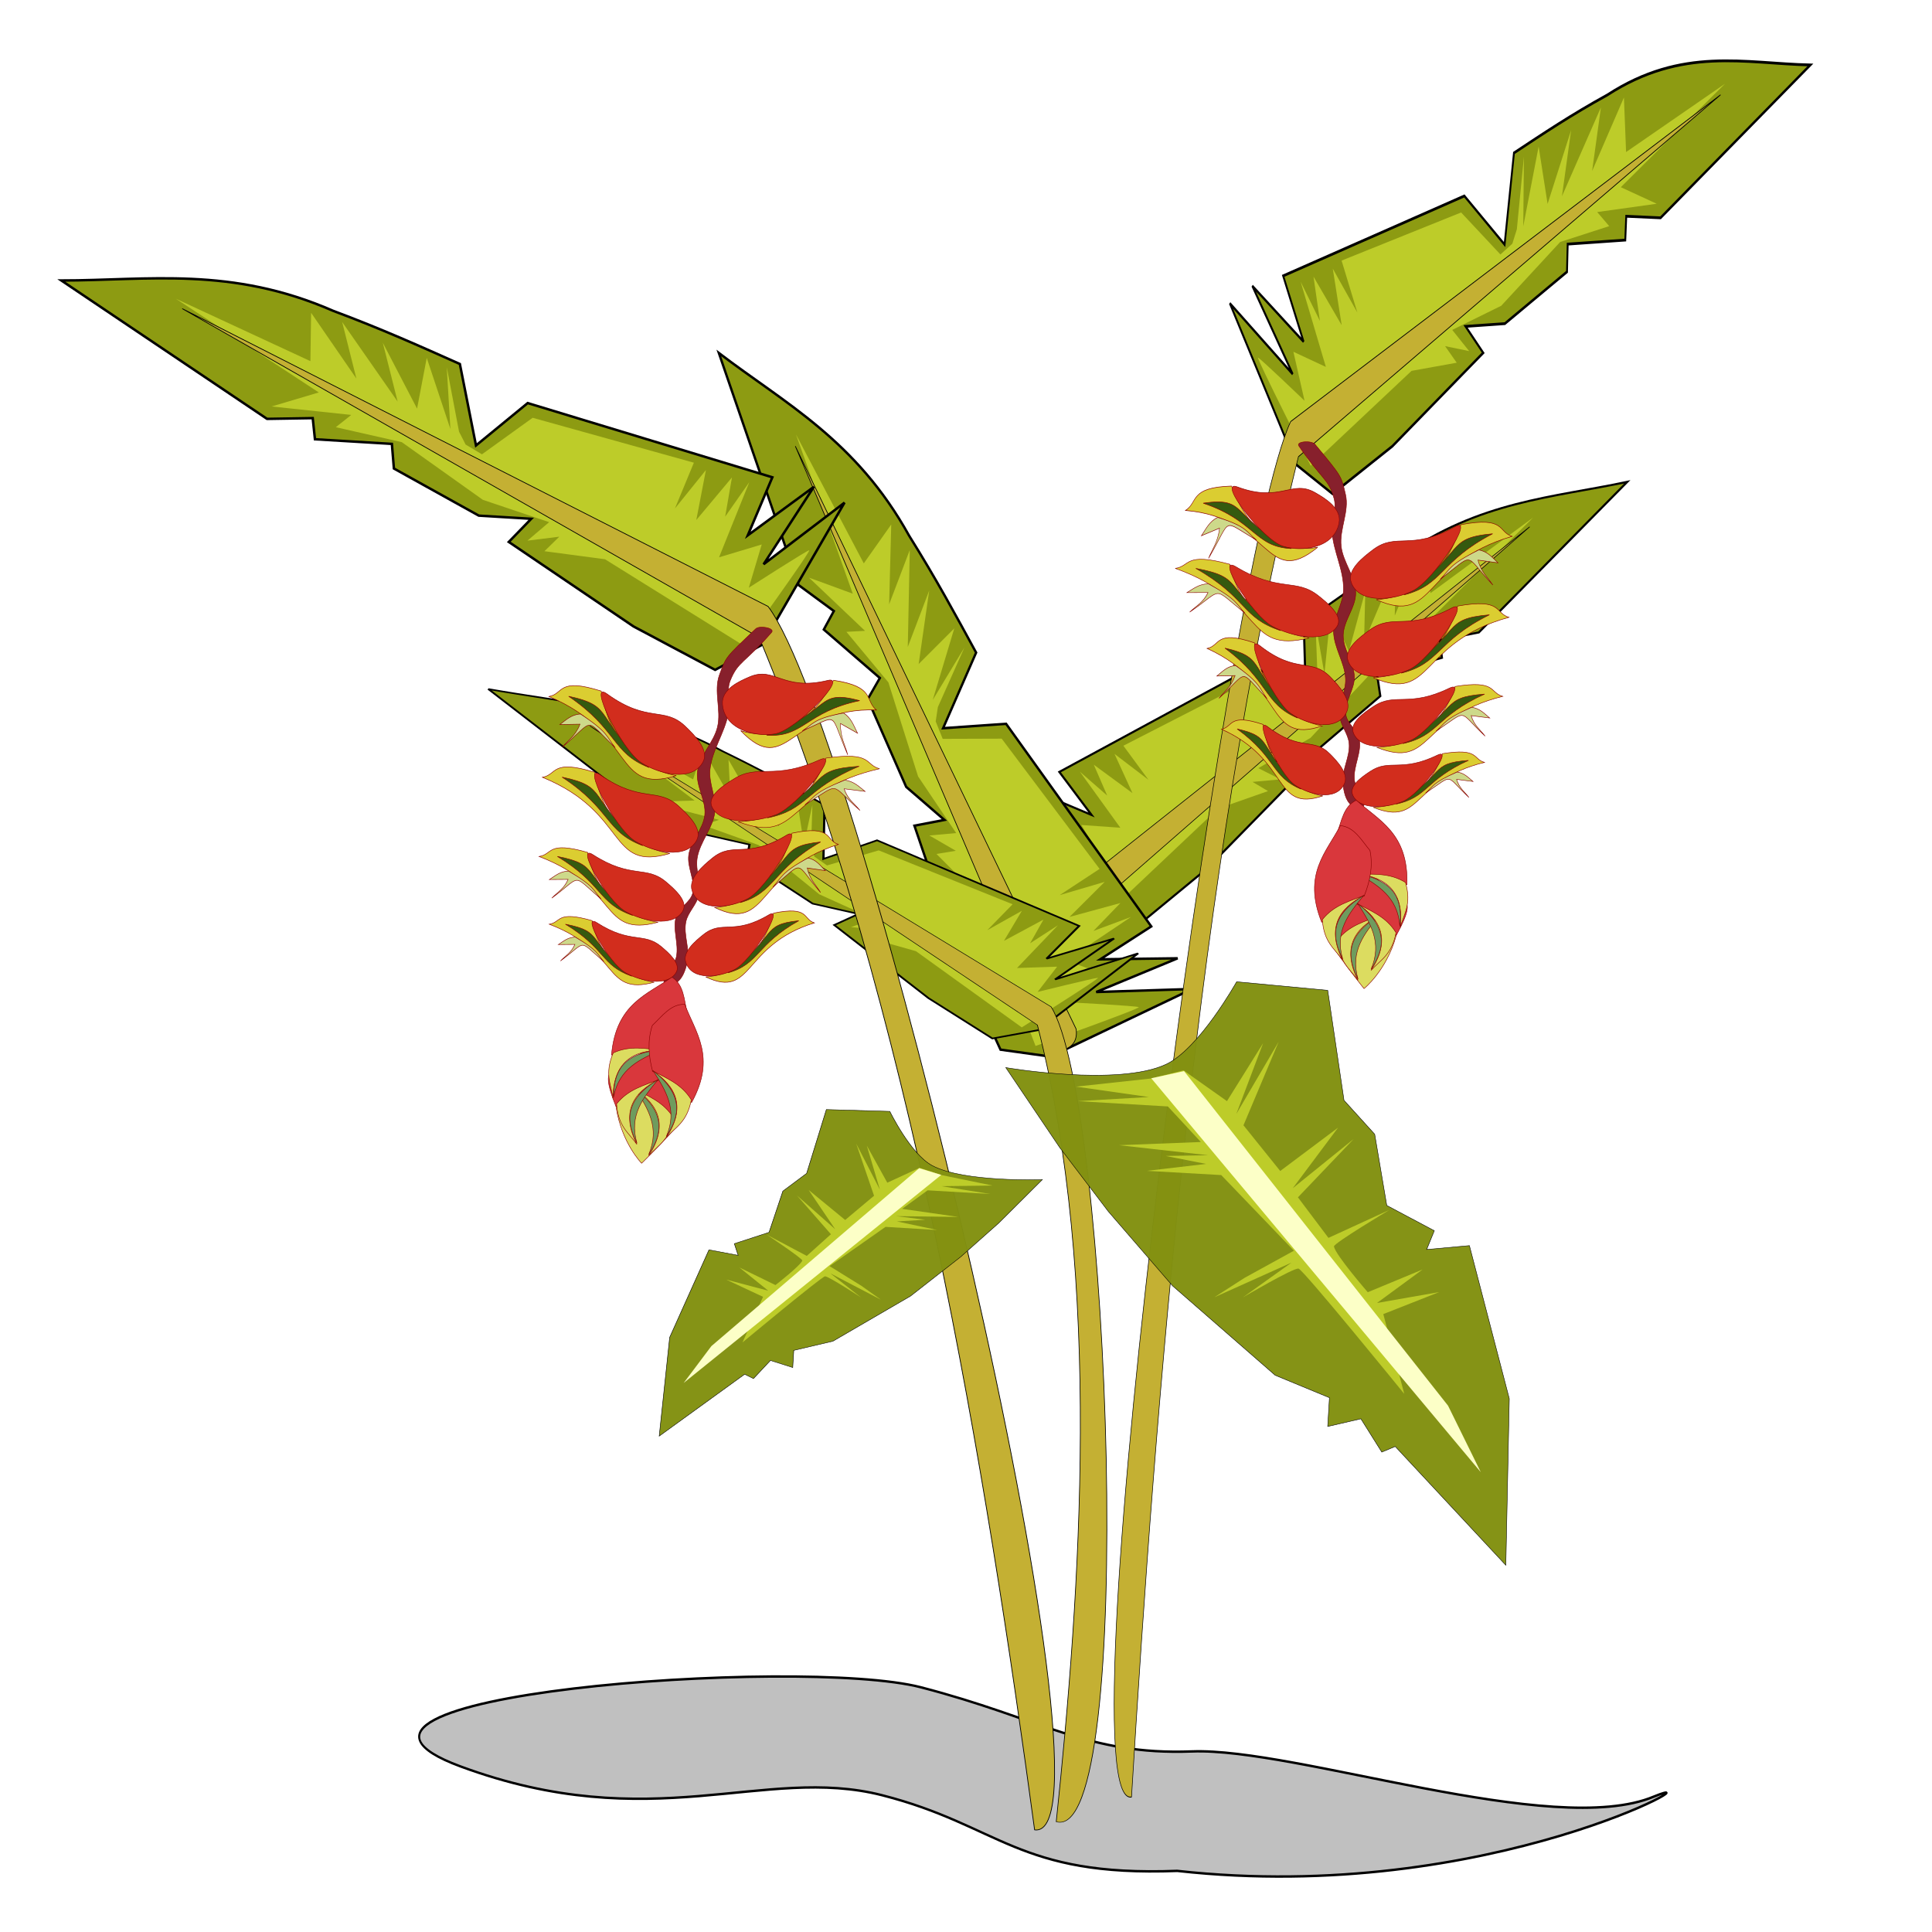 <?xml version="1.0" encoding="UTF-8"?>
<svg version="1.1" viewBox="0 0 300 300" xmlns="http://www.w3.org/2000/svg">
<defs>
<filter id="a">
<feGaussianBlur stdDeviation="4.15"/>
</filter>
</defs>
<g transform="translate(0 -752.36)">
<g transform="translate(7.817 -6.396)">
<path transform="matrix(.311 -.03 .044 .377 109.92 575.64)" d="m45.247 1210.7c-51.651-2.463-72.349-19.298-130.08-36.763-57.735-17.465-322.59-22.279-231.89 14.14 90.701 36.418 149.8 11.339 206.44 28.279 56.638 16.94 62.111 38.639 141.4 42.419 152.49 26.462 276.33-20.519 239.61-11.533-52.036 13.236-173.82-34.078-225.48-36.541z" fill="#c0c0c0" filter="url(#a)" stroke="#000" stroke-width="1px"/>
<g transform="matrix(.382 .023 -.023 .381 173.98 566.27)">
<g transform="matrix(-.824 .281 .293 .79 -301.47 294.63)">
<path d="m-119.39 775.17 29.848-59.695-31.269 27.005 18.477-32.69-25.584 21.32 8.528-24.162-100.91-24.162-19.898 18.477-8.528-32.69c-16.368-6.159-32.542-12.318-52.589-18.477-42.448-15.629-75.533-7.852-110.86-5.685l86.701 51.168 18.477-1.421 1.421 8.528h31.269l1.421 9.949 35.533 17.056h21.32l-8.528 9.949 52.589 31.269 34.112 15.635z" fill="#8d9b12" stroke="#000" stroke-width="1px"/>
<path d="m-247.4 696.08-6.55-25.903 2.977 25.01-11.314-28.285-2.68 20.842-15.482-25.903 7.443 23.521-24.414-30.965 7.146 22.628-19.948-25.605 0.893 19.651-55.974-22.033 60.143 34.537-18.757 6.848 32.453 1.489-5.955 5.359 27.094 4.466 34.24 21.437 27.392 7.443-8.337 8.039 12.803-2.382-5.657 6.253 24.712 1.786 58.059 31.56s25.605-40.492 24.414-40.194c-1.191 0.298-23.521 16.673-23.521 16.673l4.168-17.864-16.971 6.253 10.421-31.262-8.932 14.589 1.786-16.078-13.398 18.162 2.68-20.544-11.612 16.376 6.55-19.055-66.395-14.291-19.651 16.078-6.848-3.573z" fill="#bdcc29"/>
<path d="m-362.43 652.93 241.62 119.39c1.32 0.531 10.005-6.393 2.843-12.792z" fill="#c4b033" stroke="#000" stroke-linejoin="round" stroke-width=".3"/>
</g>
<g transform="matrix(.764 .586 -.552 .811 526.51 376.69)">
<path d="m-119.39 775.17 29.848-59.695-31.269 27.005 18.477-32.69-25.584 21.32 8.528-24.162-100.91-24.162-19.898 18.477-8.528-32.69c-16.368-6.159-32.542-12.318-52.589-18.477-42.448-15.629-75.533-7.852-110.86-5.685l86.701 51.168 18.477-1.421 1.421 8.528h31.269l1.421 9.949 35.533 17.056h21.32l-8.528 9.949 52.589 31.269 34.112 15.635z" fill="#8d9b12" stroke="#000" stroke-width="1px"/>
<path d="m-247.4 696.08-6.55-25.903 2.977 25.01-11.314-28.285-2.68 20.842-15.482-25.903 7.443 23.521-24.414-30.965 7.146 22.628-19.948-25.605 0.893 19.651-55.974-22.033 60.143 34.537-18.757 6.848 32.453 1.489-5.955 5.359 27.094 4.466 34.24 21.437 27.392 7.443-8.337 8.039 12.803-2.382-5.657 6.253 24.712 1.786 58.059 31.56s25.605-40.492 24.414-40.194c-1.191 0.298-23.521 16.673-23.521 16.673l4.168-17.864-16.971 6.253 10.421-31.262-8.932 14.589 1.786-16.078-13.398 18.162 2.68-20.544-11.612 16.376 6.55-19.055-66.395-14.291-19.651 16.078-6.848-3.573z" fill="#bdcc29"/>
<path d="m-362.43 652.93 241.62 119.39c1.32 0.531 10.005-6.393 2.843-12.792z" fill="#c4b033" stroke="#000" stroke-linejoin="round" stroke-width=".3"/>
</g>
</g>
<g transform="matrix(.333 .075 -.092 .237 264.55 743.94)">
<path d="m-119.39 775.17 29.848-59.695-31.269 27.005 18.477-32.69-25.584 21.32 8.528-24.162-100.91-24.162-19.898 18.477-8.528-32.69c-16.368-6.159-32.542-12.318-52.589-18.477-42.448-15.629-75.533-7.852-110.86-5.685l86.701 51.168 18.477-1.421 1.421 8.528h31.269l1.421 9.949 35.533 17.056h21.32l-8.528 9.949 52.589 31.269 34.112 15.635z" fill="#8d9b12" stroke="#000" stroke-width="1px"/>
<path d="m-247.4 696.08-6.55-25.903 2.977 25.01-11.314-28.285-2.68 20.842-15.482-25.903 7.443 23.521-24.414-30.965 7.146 22.628-19.948-25.605 0.893 19.651-55.974-22.033 60.143 34.537-18.757 6.848 32.453 1.489-5.955 5.359 27.094 4.466 34.24 21.437 27.392 7.443-8.337 8.039 12.803-2.382-5.657 6.253 24.712 1.786 58.059 31.56s25.605-40.492 24.414-40.194c-1.191 0.298-23.521 16.673-23.521 16.673l4.168-17.864-16.971 6.253 10.421-31.262-8.932 14.589 1.786-16.078-13.398 18.162 2.68-20.544-11.612 16.376 6.55-19.055-66.395-14.291-19.651 16.078-6.848-3.573z" fill="#bdcc29"/>
<path d="m-362.43 652.93 241.62 119.39c70.371 144.44 112.87 336.08 140.71 477.48 38.707 2.821-97.168-442.11-137.86-490.31z" fill="#c4b033" stroke="#000" stroke-linejoin="round" stroke-width=".3"/>
</g>
<g transform="matrix(.382 .023 -.023 .381 173.98 566.27)">
<path d="m-119.39 775.17 29.848-59.695-31.269 27.005 18.477-32.69-25.584 21.32 8.528-24.162-100.91-24.162-19.898 18.477-8.528-32.69c-16.368-6.159-32.542-12.318-52.589-18.477-42.448-15.629-75.533-7.852-110.86-5.685l86.701 51.168 18.477-1.421 1.421 8.528h31.269l1.421 9.949 35.533 17.056h21.32l-8.528 9.949 52.589 31.269 34.112 15.635z" fill="#8d9b12" stroke="#000" stroke-width="1px"/>
<path d="m-247.4 696.08-6.55-25.903 2.977 25.01-11.314-28.285-2.68 20.842-15.482-25.903 7.443 23.521-24.414-30.965 7.146 22.628-19.948-25.605 0.893 19.651-55.974-22.033 60.143 34.537-18.757 6.848 32.453 1.489-5.955 5.359 27.094 4.466 34.24 21.437 27.392 7.443-8.337 8.039 12.803-2.382-5.657 6.253 24.712 1.786 58.059 31.56s25.605-40.492 24.414-40.194c-1.191 0.298-23.521 16.673-23.521 16.673l4.168-17.864-16.971 6.253 10.421-31.262-8.932 14.589 1.786-16.078-13.398 18.162 2.68-20.544-11.612 16.376 6.55-19.055-66.395-14.291-19.651 16.078-6.848-3.573z" fill="#bdcc29"/>
<path d="m-362.43 652.93 241.62 119.39c70.371 144.44 112.87 336.08 140.71 477.48 38.707 2.821-97.168-442.11-137.86-490.31z" fill="#c4b033" stroke="#000" stroke-linejoin="round" stroke-width=".3"/>
</g>
<g transform="matrix(-.382 -.023 -.023 .381 239.18 566.14)" stroke="#8b0000">
<path transform="translate(0 752.36)" d="m285.93 28.141c-1.339-1.75 5.031-2.617 6.533-1.005 11.821 12.688 11.289 11.986 13.568 19.598 2.018 6.742-1.686 14.169-0.503 21.106 1.114 6.532 6.582 11.982 7.035 18.593 0.412 6-4.312 11.581-4.02 17.588 0.283 5.82 5.057 10.775 5.528 16.583 0.425 5.242-3.566 10.425-2.513 15.578 0.754 3.688 5.094 5.902 6.03 9.548 1.377 5.364-1.8 11.103-1.005 16.583 0.563 3.881 6.444 7.973 4.02 11.055-0.938 1.192-3.289 0.38-4.523-0.503-2.56-1.831-3.473-5.443-4.02-8.543-0.964-5.466 2.331-11.094 1.508-16.583-0.59-3.938-3.95-7.115-4.523-11.055-0.726-4.998 2.027-10.052 1.508-15.075-0.687-6.64-5.593-12.435-6.03-19.095-0.379-5.771 3.248-11.307 3.015-17.085-0.32-7.957-5.017-15.217-6.03-23.116-0.575-4.486 1.438-9.28 0-13.568-2.74-8.161-5.25-7.095-15.58-20.601z" fill="#87202c" stroke-linejoin="round" stroke-width=".2"/>
<g transform="matrix(.94 0 0 1.269 18.178 -224.28)" stroke-width=".183">
<path transform="translate(0 752.36)" d="m295.63 71.523c-11.887 2.171-28.265-0.244-38.727-17.925-18.303 1.228-13.844 5.769-19.192 8.686 37.413 0.637 36.4 23.927 57.919 9.239z" fill="#dbcd31"/>
<path transform="translate(0 752.36)" d="m251.79 63.89c-3.396 1.306-4.777 3.872-6.574 6.178l7.604-2.772c-0.298 4.492-2.534 6.724-3.96 9.901 9.391-13.712 4.154-12.744 20.197-6.812-4.548-2.35-4.335-4.145-17.267-6.495z" fill="#cdd98a"/>
<path transform="translate(0 752.36)" d="m284.35 72.444c-15.999 0.199-16.411-8.267-39.207-12.831 19.439-2.943 11.308 3.68 39.207 12.831z" fill="#355a0f"/>
<path transform="translate(0 752.36)" d="m304.16 63.35c0.832-4.719-6.521-7.576-11.015-9.239-10.554-3.903-14.539 4.027-33.756-0.355-9.094-2.074 12.14 16.472 21.32 18.122 8.187 1.472 22.007-0.336 23.452-8.528z" fill="#d22d1d"/>
</g>
<g transform="matrix(-.968 .323 .281 1.115 375.71 -173.07)" stroke-width=".185">
<path transform="translate(0 752.36)" d="m295.63 71.523c-11.887 2.171-28.265-0.244-38.727-17.925-18.303 1.228-13.844 5.769-19.192 8.686 37.413 0.637 36.4 23.927 57.919 9.239z" fill="#dbcd31"/>
<path transform="translate(0 752.36)" d="m251.79 63.89c-3.396 1.306-4.777 3.872-6.574 6.178l7.604-2.772c-0.298 4.492-2.534 6.724-3.96 9.901 9.391-13.712 4.154-12.744 20.197-6.812-4.548-2.35-4.335-4.145-17.267-6.495z" fill="#cdd98a"/>
<path transform="translate(0 752.36)" d="m284.35 72.444c-15.999 0.199-16.411-8.267-39.207-12.831 19.439-2.943 11.308 3.68 39.207 12.831z" fill="#355a0f"/>
<path transform="translate(0 752.36)" d="m304.16 63.35c0.832-4.719-6.521-7.576-11.015-9.239-10.554-3.903-14.539 4.027-33.756-0.355-9.094-2.074 12.14 16.472 21.32 18.122 8.187 1.472 22.007-0.336 23.452-8.528z" fill="#d22d1d"/>
</g>
<g transform="matrix(1.013 .278 -.294 .96 237.59 -14.864)" stroke-width=".195">
<path transform="translate(0 752.36)" d="m295.63 71.523c-11.887 2.171-28.265-0.244-38.727-17.925-18.303 1.228-13.844 5.769-19.192 8.686 37.413 0.637 36.4 23.927 57.919 9.239z" fill="#dbcd31"/>
<path transform="translate(0 752.36)" d="m251.79 63.89c-3.396 1.306-4.777 3.872-6.574 6.178l7.604-2.772c-0.298 4.492-2.534 6.724-3.96 9.901 9.391-13.712 4.154-12.744 20.197-6.812-4.548-2.35-4.335-4.145-17.267-6.495z" fill="#cdd98a"/>
<path transform="translate(0 752.36)" d="m284.35 72.444c-15.999 0.199-16.411-8.267-39.207-12.831 19.439-2.943 11.308 3.68 39.207 12.831z" fill="#355a0f"/>
<path transform="translate(0 752.36)" d="m304.16 63.35c0.832-4.719-6.521-7.576-11.015-9.239-10.554-3.903-14.539 4.027-33.756-0.355-9.094-2.074 12.14 16.472 21.32 18.122 8.187 1.472 22.007-0.336 23.452-8.528z" fill="#d22d1d"/>
</g>
<g transform="matrix(-.968 .31 .281 1.068 376.39 -98.731)" stroke-width=".189">
<path transform="translate(0 752.36)" d="m295.63 71.523c-11.887 2.171-28.265-0.244-38.727-17.925-18.303 1.228-13.844 5.769-19.192 8.686 37.413 0.637 36.4 23.927 57.919 9.239z" fill="#dbcd31"/>
<path transform="translate(0 752.36)" d="m284.35 72.444c-15.999 0.199-16.411-8.267-39.207-12.831 19.439-2.943 11.308 3.68 39.207 12.831z" fill="#355a0f"/>
<path transform="translate(0 752.36)" d="m304.16 63.35c0.832-4.719-6.521-7.576-11.015-9.239-10.554-3.903-14.539 4.027-33.756-0.355-9.094-2.074 12.14 16.472 21.32 18.122 8.187 1.472 22.007-0.336 23.452-8.528z" fill="#d22d1d"/>
</g>
<g transform="matrix(.878 .319 -.254 1.099 251.97 -106.1)" stroke-width=".196">
<path transform="translate(0 752.36)" d="m295.63 71.523c-11.887 2.171-28.265-0.244-38.727-17.925-18.303 1.228-13.844 5.769-19.192 8.686 37.413 0.637 36.4 23.927 57.919 9.239z" fill="#dbcd31"/>
<path transform="translate(0 752.36)" d="m251.79 63.89c-3.396 1.306-4.777 3.872-6.574 6.178l7.604-2.772c-0.298 4.492-2.534 6.724-3.96 9.901 9.391-13.712 4.154-12.744 20.197-6.812-4.548-2.35-4.335-4.145-17.267-6.495z" fill="#cdd98a"/>
<path transform="translate(0 752.36)" d="m284.35 72.444c-15.999 0.199-16.411-8.267-39.207-12.831 19.439-2.943 11.308 3.68 39.207 12.831z" fill="#355a0f"/>
<path transform="translate(0 752.36)" d="m304.16 63.35c0.832-4.719-6.521-7.576-11.015-9.239-10.554-3.903-14.539 4.027-33.756-0.355-9.094-2.074 12.14 16.472 21.32 18.122 8.187 1.472 22.007-0.336 23.452-8.528z" fill="#d22d1d"/>
</g>
<g transform="matrix(-.9 .265 .261 .914 375.93 69.666)" stroke-width=".212">
<path transform="translate(0 752.36)" d="m295.63 71.523c-11.887 2.171-28.265-0.244-38.727-17.925-18.303 1.228-13.844 5.769-19.192 8.686 37.413 0.637 36.4 23.927 57.919 9.239z" fill="#dbcd31"/>
<path transform="translate(0 752.36)" d="m251.79 63.89c-3.396 1.306-4.777 3.872-6.574 6.178l7.604-2.772c-0.298 4.492-2.534 6.724-3.96 9.901 9.391-13.712 4.154-12.744 20.197-6.812-4.548-2.35-4.335-4.145-17.267-6.495z" fill="#cdd98a"/>
<path transform="translate(0 752.36)" d="m284.35 72.444c-15.999 0.199-16.411-8.267-39.207-12.831 19.439-2.943 11.308 3.68 39.207 12.831z" fill="#355a0f"/>
<path transform="translate(0 752.36)" d="m304.16 63.35c0.832-4.719-6.521-7.576-11.015-9.239-10.554-3.903-14.539 4.027-33.756-0.355-9.094-2.074 12.14 16.472 21.32 18.122 8.187 1.472 22.007-0.336 23.452-8.528z" fill="#d22d1d"/>
</g>
<g transform="matrix(.772 .274 -.224 .945 260.52 62.498)" stroke-width=".225">
<path transform="translate(0 752.36)" d="m295.63 71.523c-11.887 2.171-28.265-0.244-38.727-17.925-18.303 1.228-13.844 5.769-19.192 8.686 37.413 0.637 36.4 23.927 57.919 9.239z" fill="#dbcd31"/>
<path transform="translate(0 752.36)" d="m284.35 72.444c-15.999 0.199-16.411-8.267-39.207-12.831 19.439-2.943 11.308 3.68 39.207 12.831z" fill="#355a0f"/>
<path transform="translate(0 752.36)" d="m304.16 63.35c0.832-4.719-6.521-7.576-11.015-9.239-10.554-3.903-14.539 4.027-33.756-0.355-9.094-2.074 12.14 16.472 21.32 18.122 8.187 1.472 22.007-0.336 23.452-8.528z" fill="#d22d1d"/>
</g>
<g transform="translate(-1.005 -37.688)" stroke-width=".2">
<path d="m326.61 1037s8.565-7.703 11.665-21.996c0.899-4.148-6.867-6.333-11.109-6.221-9.406 0.248-19.338 4.719-15.775 9.776 5.15 7.309 15.22 18.441 15.22 18.441z" fill="#dcdc60" stroke-linejoin="round"/>
<g transform="matrix(-.892 .452 .452 .892 170.27 -21.683)">
<path d="m330.1 980.01c5.365 2.502 10.994-7.736 11.549 13.493-5.211-2.44-12.606-3.918-20.038-2.953-4.615-4.579-5.271-4.336-6.636-10.687 1.56-5.255 10.556-1.984 15.126 0.147z" fill="#d9373c"/>
<path d="m321.22 990.32c6.525-0.136 12.97-1.357 19.774 2.277 3.141 8.825 0.072 12.83-1 18.386 0.748-14.377-6.658-20.038-18.774-20.663z" fill="#dcdc60"/>
<path d="m321.61 990.21c16.016 2.211 18.741 10.538 18.163 20.385-1.421-11.815-9.806-16.085-18.163-20.385z" fill="#6e9c5e"/>
</g>
<g transform="matrix(.892 .452 -.452 .892 482.69 -26.028)">
<path d="m330.1 980.01c5.365 2.502 10.994-7.736 11.549 13.493-5.211-2.44-12.606-3.918-20.038-2.953-4.615-4.579-5.271-4.336-6.636-10.687 1.56-5.255 10.556-1.984 15.126 0.147z" fill="#d9373c"/>
<path d="m321.22 990.32c6.525-0.136 12.97-1.357 19.774 2.277 3.141 8.825 0.072 12.83-1 18.386 0.748-14.377-6.658-20.038-18.774-20.663z" fill="#dcdc60"/>
<path d="m321.61 990.21c16.016 2.211 18.741 10.538 18.163 20.385-1.421-11.815-9.806-16.085-18.163-20.385z" fill="#6e9c5e"/>
</g>
<g transform="translate(-.19 .267)">
<path d="m319.1 960.4c9.182 7.591 21.996 11.874 22.551 33.103-5.211-2.44-12.606-3.918-20.038-2.953-4.615-4.579-8.182-9.729-9.548-16.08 1.56-5.255 2.001-11.316 7.035-14.07z" fill="#d9373c"/>
<path d="m321.22 990.32c6.525-0.136 12.97-1.357 19.774 2.277 3.141 8.825 0.072 12.83-1 18.386 0.748-14.377-6.658-20.038-18.774-20.663z" fill="#dcdc60"/>
<path d="m321.61 990.21c16.016 2.211 18.741 10.538 18.163 20.385-1.421-11.815-9.806-16.085-18.163-20.385z" fill="#6e9c5e"/>
</g>
<g transform="matrix(-.892 .452 .452 .892 163.55 -29.518)">
<path d="m319.1 960.4c9.182 7.591 21.996 11.874 22.551 33.103-5.211-2.44-12.606-3.918-20.038-2.953-4.615-4.579-8.182-9.729-9.548-16.08 1.56-5.255 2.001-11.316 7.035-14.07z" fill="#d9373c"/>
<path d="m321.22 990.32c6.525-0.136 12.97-1.357 19.774 2.277 3.141 8.825 0.072 12.83-1 18.386 0.748-14.377-6.658-20.038-18.774-20.663z" fill="#dcdc60"/>
<path d="m321.61 990.21c16.016 2.211 18.741 10.538 18.163 20.385-1.421-11.815-9.806-16.085-18.163-20.385z" fill="#6e9c5e"/>
</g>
</g>
<g transform="matrix(-.795 .234 .23 .806 370.46 192.27)" stroke-width=".24">
<path transform="translate(0 752.36)" d="m295.63 71.523c-11.887 2.171-28.265-0.244-38.727-17.925-18.303 1.228-13.844 5.769-19.192 8.686 37.413 0.637 36.4 23.927 57.919 9.239z" fill="#dbcd31"/>
<path transform="translate(0 752.36)" d="m251.79 63.89c-3.396 1.306-4.777 3.872-6.574 6.178l7.604-2.772c-0.298 4.492-2.534 6.724-3.96 9.901 9.391-13.712 4.154-12.744 20.197-6.812-4.548-2.35-4.335-4.145-17.267-6.495z" fill="#cdd98a"/>
<path transform="translate(0 752.36)" d="m284.35 72.444c-15.999 0.199-16.411-8.267-39.207-12.831 19.439-2.943 11.308 3.68 39.207 12.831z" fill="#355a0f"/>
<path transform="translate(0 752.36)" d="m304.16 63.35c0.832-4.719-6.521-7.576-11.015-9.239-10.554-3.903-14.539 4.027-33.756-0.355-9.094-2.074 12.14 16.472 21.32 18.122 8.187 1.472 22.007-0.336 23.452-8.528z" fill="#d22d1d"/>
</g>
</g>
<g transform="matrix(-.286 .02 .03 .43 136.08 499.99)">
<path d="m-119.39 775.17 29.848-59.695-31.269 27.005 18.477-32.69-25.584 21.32 8.528-24.162-100.91-24.162-19.898 18.477-8.528-32.69c-16.368-6.159-32.542-12.318-52.589-18.477-42.448-15.629-75.533-7.852-110.86-5.685l86.701 51.168 18.477-1.421 1.421 8.528h31.269l1.421 9.949 35.533 17.056h21.32l-8.528 9.949 52.589 31.269 34.112 15.635z" fill="#8d9b12" stroke="#000" stroke-width="1px"/>
<path d="m-247.4 696.08-6.55-25.903 2.977 25.01-11.314-28.285-2.68 20.842-15.482-25.903 7.443 23.521-24.414-30.965 7.146 22.628-19.948-25.605 0.893 19.651-55.974-22.033 60.143 34.537-18.757 6.848 32.453 1.489-5.955 5.359 27.094 4.466 34.24 21.437 27.392 7.443-8.337 8.039 12.803-2.382-5.657 6.253 24.712 1.786 58.059 31.56s25.605-40.492 24.414-40.194c-1.191 0.298-23.521 16.673-23.521 16.673l4.168-17.864-16.971 6.253 10.421-31.262-8.932 14.589 1.786-16.078-13.398 18.162 2.68-20.544-11.612 16.376 6.55-19.055-66.395-14.291-19.651 16.078-6.848-3.573z" fill="#bdcc29"/>
<path d="m-362.43 652.93 241.62 119.39c70.371 144.44 112.87 336.08 140.71 477.48 38.707 2.821-97.168-442.11-137.86-490.31z" fill="#c4b033" stroke="#000" stroke-linejoin="round" stroke-width=".3"/>
</g>
<g transform="matrix(.357 .021 -.021 .35 177.42 615.88)">
<g transform="matrix(-.694 0 0 .596 531.21 456.11)" stroke-width=".311">
<path d="m850.25 793.12c-20.307 11.288-69.47 5.671-69.47 5.671l25.52 34.026 22.684 26.937 29.773 31.191 46.786 36.862 24.102 8.507v12.76l14.178-4.253 9.924 14.178 5.671-2.836 51.039 49.621-2.836-73.723-21.266-66.634-18.431 2.836 2.836-8.507-21.266-9.924-7.089-31.191-14.178-14.178-9.924-48.204-39.697-1.418s-14.476 30.564-28.355 38.279z" fill="#839111" fill-opacity=".973" stroke="#000" stroke-width=".311"/>
<path transform="translate(0 752.36)" d="m843.9 47.494-32.199 5.527 31.855 2.701-30.794 3.668h39.276l15.215 14.861-35.384 3.538 38.922 2.123-18.4 1.415 17.692 2.477-25.476 4.6 32.344-0.065 33.47 31.556-20.712 13.301-12.548 9.344 32.553-17.338-20.169 16.63s21.23-14.507 23.353-14.154c2.123 0.354 49.064 52.622 49.064 52.622l-11.143-34.715 23.647-11.183-26.692 6.444 18.908-15.997-23.164 11.472s-14.996-15.648-15.848-19.336c-0.319-1.379 23.089-17.612 23.089-17.612l-25.7 13.948-14.28-17.131 22.64-27.245-25.12 23.353 18.05-27.953-23.93 20.657-17.12-19.242 13.09-37.86-16.49 33.046 9.77-31.985-14.15 26.538-19.62-12.454z" fill="#bdcc29"/>
<path transform="translate(0 752.36)" d="m844.11 47.37 153.07 165.57-15.91-28.53-123.13-141.05z" fill="#fcffc7"/>
</g>
<g transform="translate(-810.2 84.838)" stroke-width=".2">
<path d="m850.25 793.12c-20.307 11.288-69.47 5.671-69.47 5.671l25.52 34.026 22.684 26.937 29.773 31.191 46.786 36.862 24.102 8.507v12.76l14.178-4.253 9.924 14.178 5.671-2.836 51.039 49.621-2.836-73.723-21.266-66.634-18.431 2.836 2.836-8.507-21.266-9.924-7.089-31.191-14.178-14.178-9.924-48.204-39.697-1.418s-14.476 30.564-28.355 38.279z" fill="#839111" fill-opacity=".973" stroke="#000" stroke-width=".2"/>
<path transform="translate(0 752.36)" d="m843.9 47.494-32.199 5.527 31.855 2.701-30.794 3.668h39.276l15.215 14.861-35.384 3.538 38.922 2.123-18.4 1.415 17.692 2.477-25.476 4.6 32.344-0.065 33.47 31.556-20.712 13.301-12.548 9.344 32.553-17.338-20.169 16.63s21.23-14.507 23.353-14.154c2.123 0.354 49.064 52.622 49.064 52.622l-11.143-34.715 23.647-11.183-26.692 6.444 18.908-15.997-23.164 11.472s-14.996-15.648-15.848-19.336c-0.319-1.379 23.089-17.612 23.089-17.612l-25.7 13.948-14.28-17.131 22.64-27.245-25.12 23.353 18.05-27.953-23.93 20.657-17.12-19.242 13.09-37.86-16.49 33.046 9.77-31.985-14.15 26.538-19.62-12.454z" fill="#bdcc29"/>
<path transform="translate(0 752.36)" d="m844.11 47.37 153.07 165.57-15.91-28.53-123.13-141.05z" fill="#fcffc7"/>
</g>
</g>
<g transform="matrix(.382 .023 -.023 .381 102.59 524.04)" stroke="#8b0000">
<path transform="translate(0 752.36)" d="m285.93 28.141c-1.339-1.75 5.031-2.617 6.533-1.005 11.821 12.688 11.289 11.986 13.568 19.598 2.018 6.742-1.686 14.169-0.503 21.106 1.114 6.532 6.582 11.982 7.035 18.593 0.412 6-4.312 11.581-4.02 17.588 0.283 5.82 5.057 10.775 5.528 16.583 0.425 5.242-3.566 10.425-2.513 15.578 0.754 3.688 5.094 5.902 6.03 9.548 1.377 5.364-1.8 11.103-1.005 16.583 0.563 3.881 6.444 7.973 4.02 11.055-0.938 1.192-3.289 0.38-4.523-0.503-2.56-1.831-3.473-5.443-4.02-8.543-0.964-5.466 2.331-11.094 1.508-16.583-0.59-3.938-3.95-7.115-4.523-11.055-0.726-4.998 2.027-10.052 1.508-15.075-0.687-6.64-5.593-12.435-6.03-19.095-0.379-5.771 3.248-11.307 3.015-17.085-0.32-7.957-5.017-15.217-6.03-23.116-0.575-4.486 1.438-9.28 0-13.568-2.74-8.161-5.25-7.095-15.58-20.601z" fill="#87202c" stroke-linejoin="round" stroke-width=".2"/>
<g transform="matrix(.94 0 0 1.269 18.178 -224.28)" stroke-width=".183">
<path transform="translate(0 752.36)" d="m295.63 71.523c-11.887 2.171-28.265-0.244-38.727-17.925-18.303 1.228-13.844 5.769-19.192 8.686 37.413 0.637 36.4 23.927 57.919 9.239z" fill="#dbcd31"/>
<path transform="translate(0 752.36)" d="m251.79 63.89c-3.396 1.306-4.777 3.872-6.574 6.178l7.604-2.772c-0.298 4.492-2.534 6.724-3.96 9.901 9.391-13.712 4.154-12.744 20.197-6.812-4.548-2.35-4.335-4.145-17.267-6.495z" fill="#cdd98a"/>
<path transform="translate(0 752.36)" d="m284.35 72.444c-15.999 0.199-16.411-8.267-39.207-12.831 19.439-2.943 11.308 3.68 39.207 12.831z" fill="#355a0f"/>
<path transform="translate(0 752.36)" d="m304.16 63.35c0.832-4.719-6.521-7.576-11.015-9.239-10.554-3.903-14.539 4.027-33.756-0.355-9.094-2.074 12.14 16.472 21.32 18.122 8.187 1.472 22.007-0.336 23.452-8.528z" fill="#d22d1d"/>
</g>
<g transform="matrix(-.968 .323 .281 1.115 375.71 -173.07)" stroke-width=".185">
<path transform="translate(0 752.36)" d="m295.63 71.523c-11.887 2.171-28.265-0.244-38.727-17.925-18.303 1.228-13.844 5.769-19.192 8.686 37.413 0.637 36.4 23.927 57.919 9.239z" fill="#dbcd31"/>
<path transform="translate(0 752.36)" d="m251.79 63.89c-3.396 1.306-4.777 3.872-6.574 6.178l7.604-2.772c-0.298 4.492-2.534 6.724-3.96 9.901 9.391-13.712 4.154-12.744 20.197-6.812-4.548-2.35-4.335-4.145-17.267-6.495z" fill="#cdd98a"/>
<path transform="translate(0 752.36)" d="m284.35 72.444c-15.999 0.199-16.411-8.267-39.207-12.831 19.439-2.943 11.308 3.68 39.207 12.831z" fill="#355a0f"/>
<path transform="translate(0 752.36)" d="m304.16 63.35c0.832-4.719-6.521-7.576-11.015-9.239-10.554-3.903-14.539 4.027-33.756-0.355-9.094-2.074 12.14 16.472 21.32 18.122 8.187 1.472 22.007-0.336 23.452-8.528z" fill="#d22d1d"/>
</g>
<g transform="matrix(1.013 .278 -.294 .96 237.59 -14.864)" stroke-width=".195">
<path transform="translate(0 752.36)" d="m295.63 71.523c-11.887 2.171-28.265-0.244-38.727-17.925-18.303 1.228-13.844 5.769-19.192 8.686 37.413 0.637 36.4 23.927 57.919 9.239z" fill="#dbcd31"/>
<path transform="translate(0 752.36)" d="m251.79 63.89c-3.396 1.306-4.777 3.872-6.574 6.178l7.604-2.772c-0.298 4.492-2.534 6.724-3.96 9.901 9.391-13.712 4.154-12.744 20.197-6.812-4.548-2.35-4.335-4.145-17.267-6.495z" fill="#cdd98a"/>
<path transform="translate(0 752.36)" d="m284.35 72.444c-15.999 0.199-16.411-8.267-39.207-12.831 19.439-2.943 11.308 3.68 39.207 12.831z" fill="#355a0f"/>
<path transform="translate(0 752.36)" d="m304.16 63.35c0.832-4.719-6.521-7.576-11.015-9.239-10.554-3.903-14.539 4.027-33.756-0.355-9.094-2.074 12.14 16.472 21.32 18.122 8.187 1.472 22.007-0.336 23.452-8.528z" fill="#d22d1d"/>
</g>
<g transform="matrix(-.968 .31 .281 1.068 376.39 -98.731)" stroke-width=".189">
<path transform="translate(0 752.36)" d="m295.63 71.523c-11.887 2.171-28.265-0.244-38.727-17.925-18.303 1.228-13.844 5.769-19.192 8.686 37.413 0.637 36.4 23.927 57.919 9.239z" fill="#dbcd31"/>
<path transform="translate(0 752.36)" d="m284.35 72.444c-15.999 0.199-16.411-8.267-39.207-12.831 19.439-2.943 11.308 3.68 39.207 12.831z" fill="#355a0f"/>
<path transform="translate(0 752.36)" d="m304.16 63.35c0.832-4.719-6.521-7.576-11.015-9.239-10.554-3.903-14.539 4.027-33.756-0.355-9.094-2.074 12.14 16.472 21.32 18.122 8.187 1.472 22.007-0.336 23.452-8.528z" fill="#d22d1d"/>
</g>
<g transform="matrix(.878 .319 -.254 1.099 251.97 -106.1)" stroke-width=".196">
<path transform="translate(0 752.36)" d="m295.63 71.523c-11.887 2.171-28.265-0.244-38.727-17.925-18.303 1.228-13.844 5.769-19.192 8.686 37.413 0.637 36.4 23.927 57.919 9.239z" fill="#dbcd31"/>
<path transform="translate(0 752.36)" d="m251.79 63.89c-3.396 1.306-4.777 3.872-6.574 6.178l7.604-2.772c-0.298 4.492-2.534 6.724-3.96 9.901 9.391-13.712 4.154-12.744 20.197-6.812-4.548-2.35-4.335-4.145-17.267-6.495z" fill="#cdd98a"/>
<path transform="translate(0 752.36)" d="m284.35 72.444c-15.999 0.199-16.411-8.267-39.207-12.831 19.439-2.943 11.308 3.68 39.207 12.831z" fill="#355a0f"/>
<path transform="translate(0 752.36)" d="m304.16 63.35c0.832-4.719-6.521-7.576-11.015-9.239-10.554-3.903-14.539 4.027-33.756-0.355-9.094-2.074 12.14 16.472 21.32 18.122 8.187 1.472 22.007-0.336 23.452-8.528z" fill="#d22d1d"/>
</g>
<g transform="matrix(-.9 .265 .261 .914 375.93 69.666)" stroke-width=".212">
<path transform="translate(0 752.36)" d="m295.63 71.523c-11.887 2.171-28.265-0.244-38.727-17.925-18.303 1.228-13.844 5.769-19.192 8.686 37.413 0.637 36.4 23.927 57.919 9.239z" fill="#dbcd31"/>
<path transform="translate(0 752.36)" d="m251.79 63.89c-3.396 1.306-4.777 3.872-6.574 6.178l7.604-2.772c-0.298 4.492-2.534 6.724-3.96 9.901 9.391-13.712 4.154-12.744 20.197-6.812-4.548-2.35-4.335-4.145-17.267-6.495z" fill="#cdd98a"/>
<path transform="translate(0 752.36)" d="m284.35 72.444c-15.999 0.199-16.411-8.267-39.207-12.831 19.439-2.943 11.308 3.68 39.207 12.831z" fill="#355a0f"/>
<path transform="translate(0 752.36)" d="m304.16 63.35c0.832-4.719-6.521-7.576-11.015-9.239-10.554-3.903-14.539 4.027-33.756-0.355-9.094-2.074 12.14 16.472 21.32 18.122 8.187 1.472 22.007-0.336 23.452-8.528z" fill="#d22d1d"/>
</g>
<g transform="matrix(.772 .274 -.224 .945 260.52 62.498)" stroke-width=".225">
<path transform="translate(0 752.36)" d="m295.63 71.523c-11.887 2.171-28.265-0.244-38.727-17.925-18.303 1.228-13.844 5.769-19.192 8.686 37.413 0.637 36.4 23.927 57.919 9.239z" fill="#dbcd31"/>
<path transform="translate(0 752.36)" d="m284.35 72.444c-15.999 0.199-16.411-8.267-39.207-12.831 19.439-2.943 11.308 3.68 39.207 12.831z" fill="#355a0f"/>
<path transform="translate(0 752.36)" d="m304.16 63.35c0.832-4.719-6.521-7.576-11.015-9.239-10.554-3.903-14.539 4.027-33.756-0.355-9.094-2.074 12.14 16.472 21.32 18.122 8.187 1.472 22.007-0.336 23.452-8.528z" fill="#d22d1d"/>
</g>
<g transform="translate(-1.005 -37.688)" stroke-width=".2">
<path d="m326.61 1037s8.565-7.703 11.665-21.996c0.899-4.148-6.867-6.333-11.109-6.221-9.406 0.248-19.338 4.719-15.775 9.776 5.15 7.309 15.22 18.441 15.22 18.441z" fill="#dcdc60" stroke-linejoin="round"/>
<g transform="matrix(-.892 .452 .452 .892 170.27 -21.683)">
<path d="m330.1 980.01c5.365 2.502 10.994-7.736 11.549 13.493-5.211-2.44-12.606-3.918-20.038-2.953-4.615-4.579-5.271-4.336-6.636-10.687 1.56-5.255 10.556-1.984 15.126 0.147z" fill="#d9373c"/>
<path d="m321.22 990.32c6.525-0.136 12.97-1.357 19.774 2.277 3.141 8.825 0.072 12.83-1 18.386 0.748-14.377-6.658-20.038-18.774-20.663z" fill="#dcdc60"/>
<path d="m321.61 990.21c16.016 2.211 18.741 10.538 18.163 20.385-1.421-11.815-9.806-16.085-18.163-20.385z" fill="#6e9c5e"/>
</g>
<g transform="matrix(.892 .452 -.452 .892 482.69 -26.028)">
<path d="m330.1 980.01c5.365 2.502 10.994-7.736 11.549 13.493-5.211-2.44-12.606-3.918-20.038-2.953-4.615-4.579-5.271-4.336-6.636-10.687 1.56-5.255 10.556-1.984 15.126 0.147z" fill="#d9373c"/>
<path d="m321.22 990.32c6.525-0.136 12.97-1.357 19.774 2.277 3.141 8.825 0.072 12.83-1 18.386 0.748-14.377-6.658-20.038-18.774-20.663z" fill="#dcdc60"/>
<path d="m321.61 990.21c16.016 2.211 18.741 10.538 18.163 20.385-1.421-11.815-9.806-16.085-18.163-20.385z" fill="#6e9c5e"/>
</g>
<g transform="translate(-.19 .267)">
<path d="m319.1 960.4c9.182 7.591 21.996 11.874 22.551 33.103-5.211-2.44-12.606-3.918-20.038-2.953-4.615-4.579-8.182-9.729-9.548-16.08 1.56-5.255 2.001-11.316 7.035-14.07z" fill="#d9373c"/>
<path d="m321.22 990.32c6.525-0.136 12.97-1.357 19.774 2.277 3.141 8.825 0.072 12.83-1 18.386 0.748-14.377-6.658-20.038-18.774-20.663z" fill="#dcdc60"/>
<path d="m321.61 990.21c16.016 2.211 18.741 10.538 18.163 20.385-1.421-11.815-9.806-16.085-18.163-20.385z" fill="#6e9c5e"/>
</g>
<g transform="matrix(-.892 .452 .452 .892 163.55 -29.518)">
<path d="m319.1 960.4c9.182 7.591 21.996 11.874 22.551 33.103-5.211-2.44-12.606-3.918-20.038-2.953-4.615-4.579-8.182-9.729-9.548-16.08 1.56-5.255 2.001-11.316 7.035-14.07z" fill="#d9373c"/>
<path d="m321.22 990.32c6.525-0.136 12.97-1.357 19.774 2.277 3.141 8.825 0.072 12.83-1 18.386 0.748-14.377-6.658-20.038-18.774-20.663z" fill="#dcdc60"/>
<path d="m321.61 990.21c16.016 2.211 18.741 10.538 18.163 20.385-1.421-11.815-9.806-16.085-18.163-20.385z" fill="#6e9c5e"/>
</g>
</g>
<g transform="matrix(-.795 .234 .23 .806 370.46 192.27)" stroke-width=".24">
<path transform="translate(0 752.36)" d="m295.63 71.523c-11.887 2.171-28.265-0.244-38.727-17.925-18.303 1.228-13.844 5.769-19.192 8.686 37.413 0.637 36.4 23.927 57.919 9.239z" fill="#dbcd31"/>
<path transform="translate(0 752.36)" d="m251.79 63.89c-3.396 1.306-4.777 3.872-6.574 6.178l7.604-2.772c-0.298 4.492-2.534 6.724-3.96 9.901 9.391-13.712 4.154-12.744 20.197-6.812-4.548-2.35-4.335-4.145-17.267-6.495z" fill="#cdd98a"/>
<path transform="translate(0 752.36)" d="m284.35 72.444c-15.999 0.199-16.411-8.267-39.207-12.831 19.439-2.943 11.308 3.68 39.207 12.831z" fill="#355a0f"/>
<path transform="translate(0 752.36)" d="m304.16 63.35c0.832-4.719-6.521-7.576-11.015-9.239-10.554-3.903-14.539 4.027-33.756-0.355-9.094-2.074 12.14 16.472 21.32 18.122 8.187 1.472 22.007-0.336 23.452-8.528z" fill="#d22d1d"/>
</g>
</g>
</g>
</g>
</svg>
